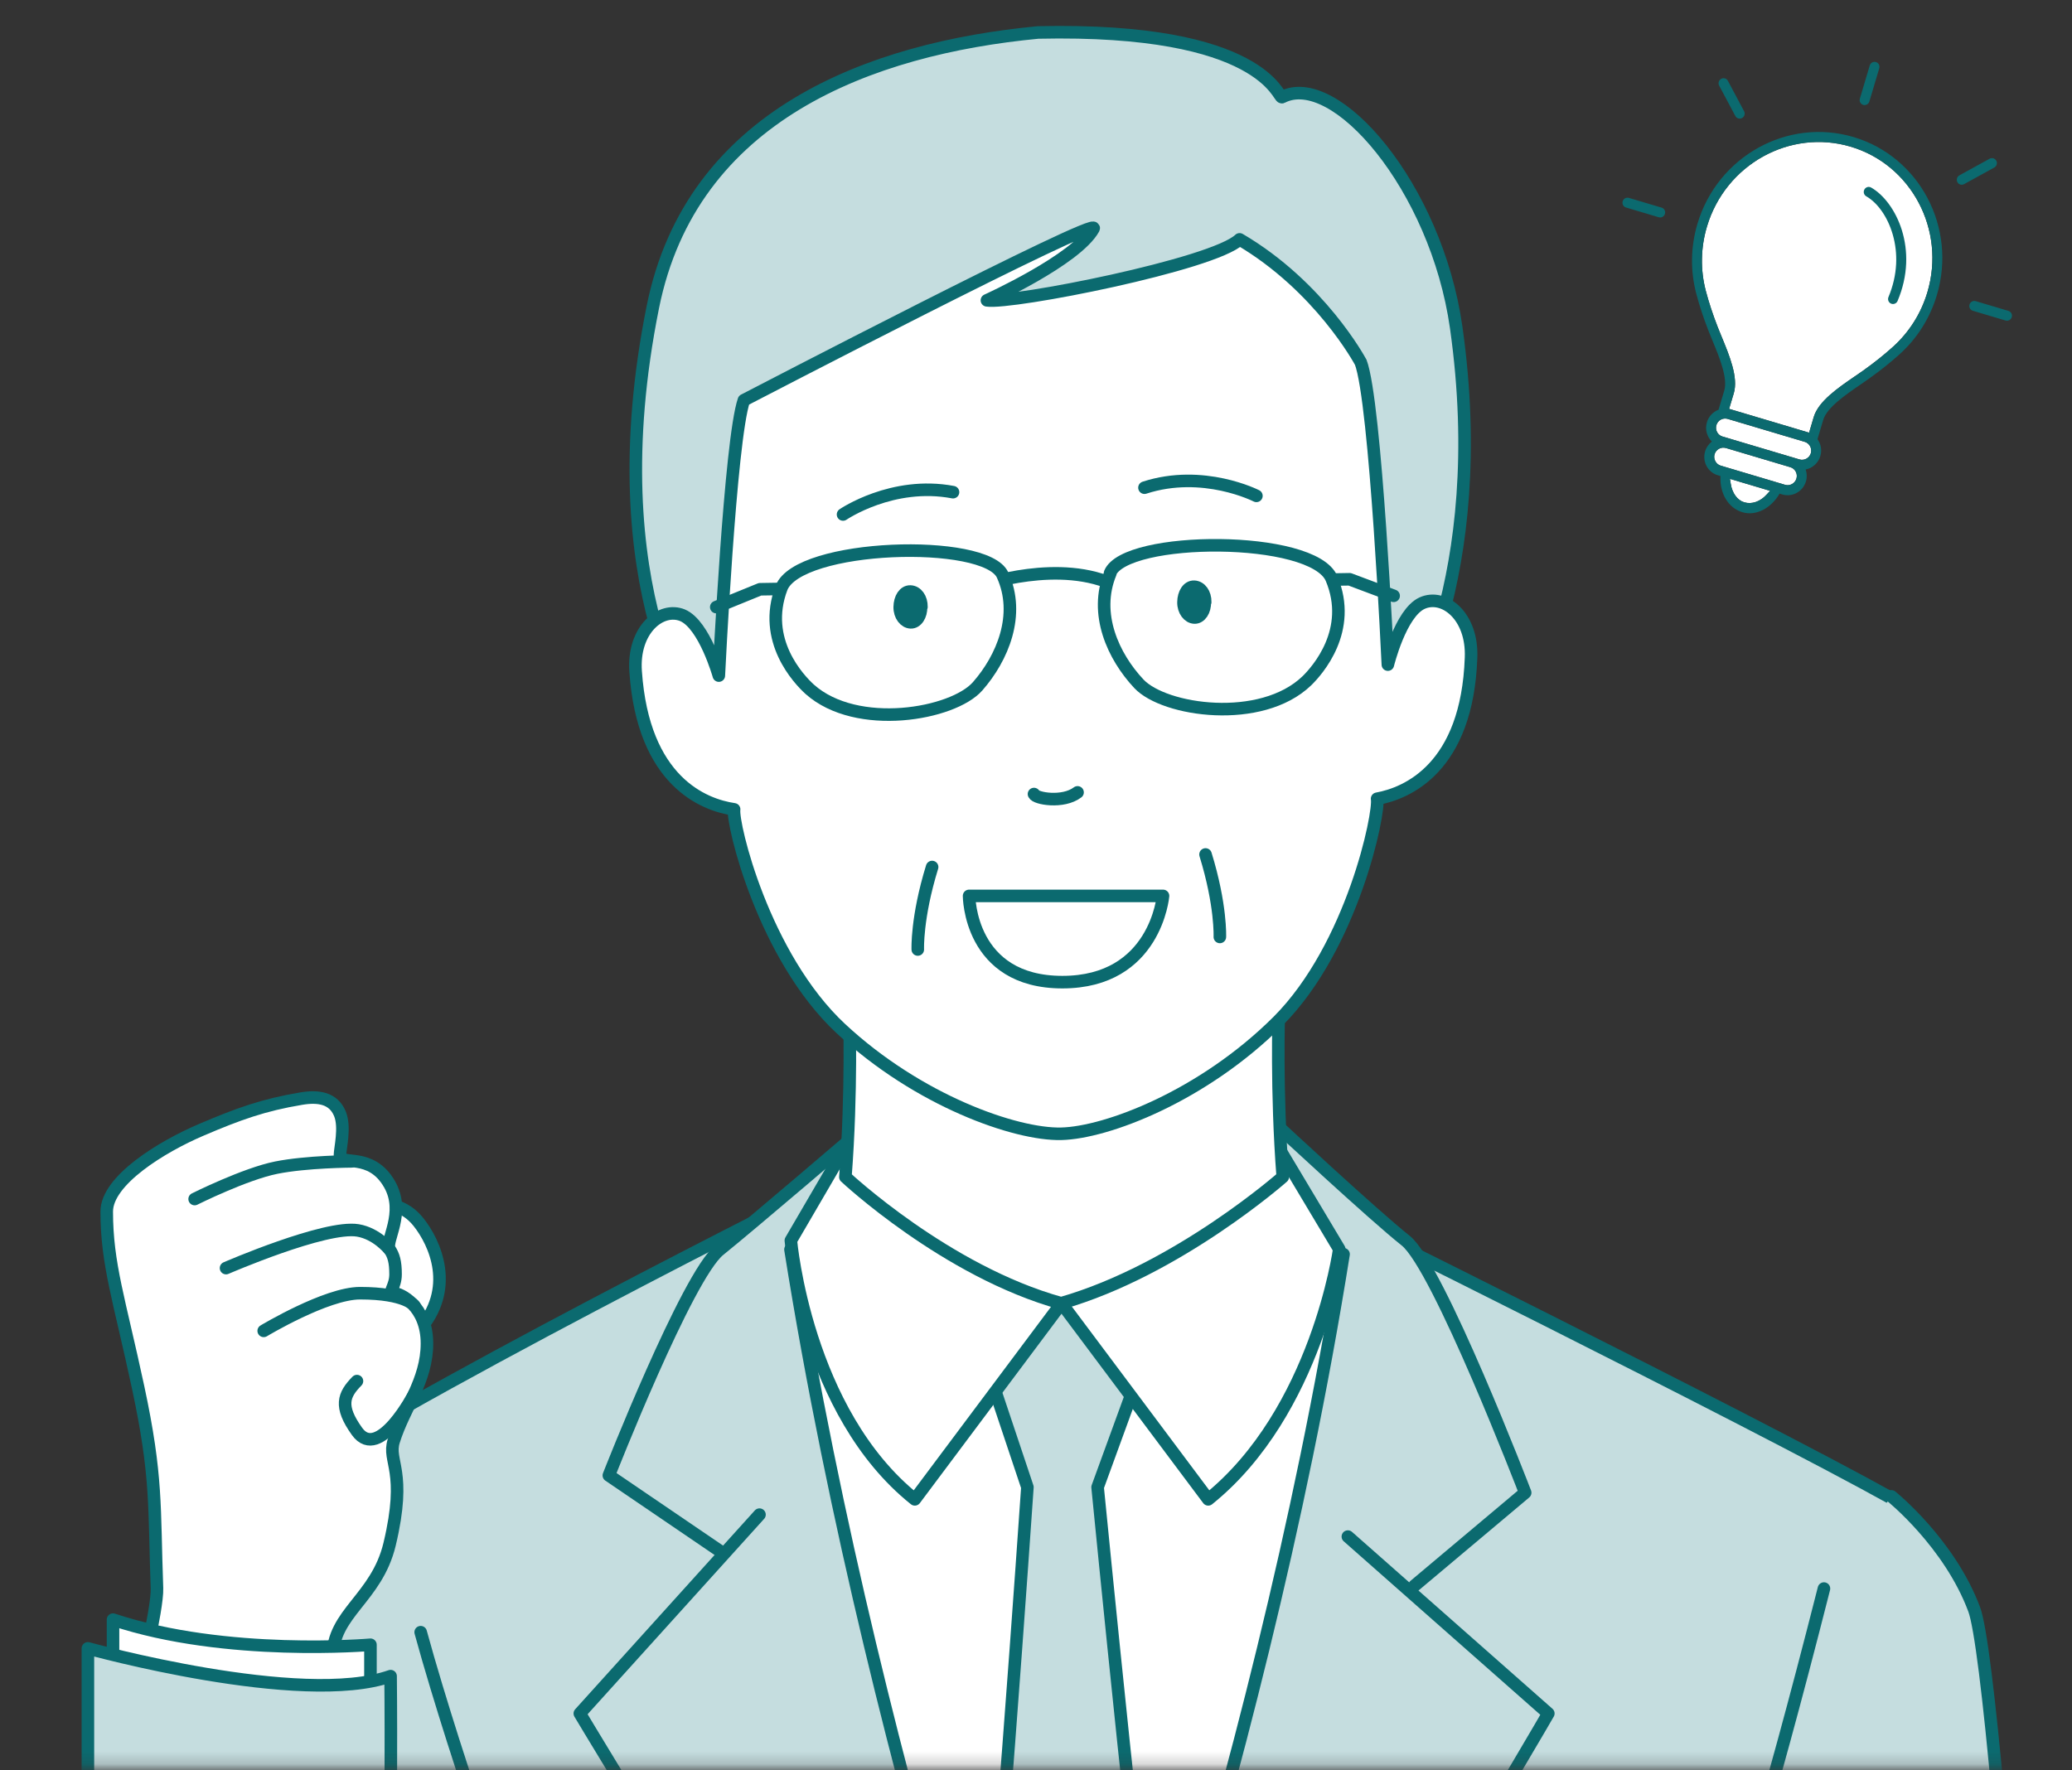 <svg width="165" height="141" viewBox="0 0 165 141" fill="none" xmlns="http://www.w3.org/2000/svg">
<rect x="0" y="0" width="165" height="141" fill="#333333" stroke="none"/>
<mask id="mask0_2008_3512" style="mask-type:luminance" maskUnits="userSpaceOnUse" x="0" y="1" width="161" height="140">
<path d="M161 1H0V140.816H161V1Z" fill="white"/>
</mask>
<g mask="url(#mask0_2008_3512)">
<path d="M33.324 97.333C32.78 96.651 32.164 96.249 31.329 96L30 101L33.324 106C36.315 102.667 34.653 99 33.324 97.333Z" fill="white" stroke="#0B6A6F"/>
<path d="M28.962 291.471C28.587 292.033 28.431 254.143 27.65 208.287C26.963 169.304 13.125 124.448 20.216 119.419C31.118 111.704 66.134 94.242 66.134 94.242L104.18 95.648C104.18 95.648 139.103 112.922 150.786 119.419C153.472 120.918 139.384 196.48 139.384 196.48C139.384 196.48 141.383 291.127 141.071 290.659L28.994 291.471H28.962Z" fill="#C5DDDF" stroke="#0B6A6F" stroke-linecap="round" stroke-linejoin="round"/>
<path d="M111.614 57.103C111.614 57.103 118.808 46.217 115.963 26.091C114.37 14.831 106.283 5.548 102.09 7.739C101.791 7.896 100.673 2.185 82.661 2.586C69.3 3.86 55.069 9.157 51.991 24.441C47.437 47.076 55.787 58.02 55.787 58.02" fill="#C5DDDF"/>
<path d="M111.614 57.103C111.614 57.103 118.808 46.217 115.963 26.091C114.37 14.831 106.283 5.548 102.09 7.739C101.791 7.896 100.673 2.185 82.661 2.586C69.3 3.86 55.069 9.157 51.991 24.441C47.437 47.076 55.787 58.02 55.787 58.02" stroke="#0B6A6F" stroke-linecap="round" stroke-linejoin="round"/>
<path d="M112.646 126.291L121.454 118.888C121.454 118.888 114.52 100.833 111.927 98.803C109.366 96.772 101.713 89.65 101.713 89.65L83.283 95.117H86.188L68.571 90.025C68.571 90.025 59.855 97.491 57.294 99.552C54.733 101.583 48.485 117.514 48.485 117.514L57.294 123.511" fill="#C5DDDF"/>
<path d="M112.646 126.291L121.454 118.888C121.454 118.888 114.52 100.833 111.927 98.803C109.366 96.772 101.713 89.65 101.713 89.65L83.283 95.117H86.188L68.571 90.025C68.571 90.025 59.855 97.491 57.294 99.552C54.733 101.583 48.485 117.514 48.485 117.514L57.294 123.511" stroke="#0B6A6F" stroke-linecap="round" stroke-linejoin="round"/>
<path d="M60.48 120.637L46.174 136.474C46.174 136.474 63.635 165.712 78.004 186.047" stroke="#0B6A6F" stroke-linecap="round" stroke-linejoin="round"/>
<path d="M91.467 186.047C107.679 163.619 123.297 136.474 123.297 136.474L107.335 122.386" stroke="#0B6A6F" stroke-linecap="round" stroke-linejoin="round"/>
<path d="M84.751 183.517C84.751 183.517 69.882 143.002 62.948 99.521L84.095 91.431L106.992 99.896C100.057 143.409 84.751 183.548 84.751 183.548V183.517Z" fill="white" stroke="#0B6A6F" stroke-linecap="round" stroke-linejoin="round"/>
<path d="M91.186 108.08L87.406 118.451C87.406 118.451 91.28 157.903 92.217 161.839C91.873 166.056 85.001 182.798 85.001 182.798H84.532C84.532 182.798 79.847 170.054 78.129 162.557C79.066 158.621 81.815 118.451 81.815 118.451L78.348 108.08L85.001 99.053L91.186 108.08Z" fill="#C5DDDF" stroke="#0B6A6F" stroke-linecap="round" stroke-linejoin="round"/>
<path d="M100.713 89.557L106.648 99.49C106.648 99.49 104.868 112.453 96.215 119.419L84.532 103.801L72.85 119.419C64.166 112.484 62.979 98.803 62.979 98.803L68.352 89.588H100.744L100.713 89.557Z" fill="white" stroke="#0B6A6F" stroke-linecap="round" stroke-linejoin="round"/>
<path d="M102.15 93.743C101.619 86.902 101.838 80.592 101.838 80.592H67.633C67.633 80.592 67.852 86.902 67.321 93.743C67.321 93.743 75.349 101.271 84.501 103.801C93.778 101.146 102.15 93.743 102.15 93.743Z" fill="white" stroke="#0B6A6F" stroke-linecap="round" stroke-linejoin="round"/>
<path d="M108.351 28.828C109.558 31.941 110.52 52.934 110.52 52.934C110.52 52.934 111.524 48.832 113.242 48.041C114.96 47.251 117.282 49.038 117.144 52.385C116.837 61.148 112.064 63.183 109.662 63.618C109.891 64.71 107.714 75.379 101.769 81.341C95.792 87.299 88.129 90.219 84.507 90.303C80.885 90.388 73.133 87.675 66.962 81.927C60.79 76.178 58.279 65.575 58.46 64.463C56.047 64.111 51.22 62.245 50.617 53.479C50.376 50.154 52.648 48.292 54.362 49.009C56.104 49.761 57.242 53.809 57.242 53.809C57.242 53.809 58.149 35.026 59.239 31.875C59.239 31.875 87.711 17.073 87.088 18.2C85.722 20.693 78.592 23.921 78.592 23.921C80.57 24.227 96.614 21.071 98.713 19.065C105.128 22.829 108.323 28.793 108.323 28.793L108.351 28.828Z" fill="white" stroke="#0B6A6F" stroke-linecap="round" stroke-linejoin="round"/>
<path d="M82.34 63.243C82.458 63.602 84.647 63.993 85.809 63.111" stroke="#0B6A6F" stroke-linecap="round" stroke-linejoin="round"/>
<path d="M92.615 71.356C92.615 71.356 92.029 78.225 84.6 78.225C77.171 78.225 77.171 71.356 77.171 71.356L92.615 71.356Z" stroke="#0B6A6F" stroke-linecap="round" stroke-linejoin="round"/>
<path d="M100.051 39.494C100.051 39.494 95.815 37.322 91.138 38.843" stroke="#0B6A6F" stroke-linecap="round" stroke-linejoin="round"/>
<path d="M67.134 40.977C67.134 40.977 71.06 38.284 75.892 39.2" stroke="#0B6A6F" stroke-linecap="round" stroke-linejoin="round"/>
<path d="M74.227 69.056C72.979 73.1 73.086 75.625 73.086 75.625" stroke="#0B6A6F" stroke-linecap="round" stroke-linejoin="round"/>
<path d="M96 68.056C97.249 72.1 97.141 74.625 97.141 74.625" stroke="#0B6A6F" stroke-linecap="round" stroke-linejoin="round"/>
<path d="M19.331 96.103C19.41 93.795 20.421 92.165 22.405 92.705C24.388 93.244 22.754 98.028 23.016 98.965C23.277 99.902 20.387 104.468 20.387 104.468L19.331 96.103Z" fill="white" stroke="#0B6A6F" stroke-linecap="round" stroke-linejoin="round"/>
<path d="M12.5 126.5C12.56 128.174 11 134.5 11 134.5C11 134.5 16.503 135.947 19.5 136.5C22.825 137.113 27.073 136.5 27.073 136.5C27.073 136.5 26.519 133.469 26.5 132C26.456 128.496 29.987 127.316 31.023 123C32.439 117.097 30.836 116.427 31.352 114.777C32.197 112.079 34 110 34 107C34 104 31.852 103 31.352 103C30.852 103 31.5 102.5 31.5 101.5C31.5 100.5 31.352 100 31.023 99.5C30.62 98.888 32.339 96.634 31.023 94.325C29.518 91.686 27.073 92.927 27.073 92C27.073 91.5 27.511 89.79 27.073 88.716C26.556 87.449 25.348 87.275 24 87.5C21 88 19 88.716 16 90C12.916 91.319 8.5 94 8.5 96.5C8.5 100.675 9.5 103.5 11 110.5C12.525 117.619 12.264 119.959 12.5 126.5Z" fill="white" stroke="#0B6A6F"/>
<path d="M28 92.5C28 92.5 24.414 92.517 22 93C19.5 93.5 15.5 95.5 15.5 95.5" stroke="#0B6A6F" stroke-linecap="round"/>
<path d="M31 99.5C31 99.5 30 98.25 28.5 98C25.906 97.568 18 101 18 101" stroke="#0B6A6F" stroke-linecap="round"/>
<path d="M33 104C33 104 32.333 103 28.667 103C25.985 103 21 106 21 106" stroke="#0B6A6F" stroke-linecap="round"/>
<path d="M33 111C33 111 30.183 116.464 28.426 114C27 112 27.345 111.103 28.426 110" stroke="#0B6A6F" stroke-linecap="round"/>
<path d="M9 136L9 129C18 132 29.5 131 29.5 131L29.5 137.5" fill="white"/>
<path d="M9 136L9 129C18 132 29.5 131 29.5 131L29.5 137.5" stroke="#0B6A6F" stroke-linecap="round" stroke-linejoin="round"/>
<path d="M57.039 48.353L60.521 46.934L78.112 46.645C78.112 46.645 84.447 44.4 88.975 46.706L89.885 46.426L107.476 46.138L110.98 47.454" stroke="#0B6A6F" stroke-linecap="round" stroke-linejoin="round"/>
<path d="M79.837 45.793C78.486 42.853 63.579 43.303 62.228 46.834C60.652 51.001 63.618 54.113 64.477 54.896C68.234 58.251 75.886 56.9 77.853 54.66C79.82 52.42 81.289 48.964 79.837 45.793Z" fill="white" stroke="#0B6A6F" stroke-linecap="round" stroke-linejoin="round"/>
<path d="M88.398 45.639C89.627 42.66 104.557 42.59 106.037 46.078C107.766 50.189 104.91 53.403 104.068 54.224C100.426 57.73 92.722 56.625 90.692 54.46C88.661 52.295 87.077 48.891 88.429 45.642L88.398 45.639Z" fill="white" stroke="#0B6A6F" stroke-linecap="round" stroke-linejoin="round"/>
<path d="M73.345 48.335C73.366 49.029 72.992 49.586 72.523 49.567C72.053 49.548 71.637 49.032 71.648 48.343C71.659 47.653 72.002 47.092 72.502 47.114C73.002 47.136 73.387 47.649 73.376 48.339" fill="#0B6A6F"/>
<path d="M73.345 48.335C73.366 49.029 72.992 49.586 72.523 49.567C72.053 49.548 71.637 49.032 71.648 48.343C71.659 47.653 72.002 47.092 72.502 47.114C73.002 47.136 73.387 47.649 73.376 48.339L73.345 48.335Z" stroke="#0B6A6F" stroke-linecap="round" stroke-linejoin="round"/>
<path d="M95.942 47.953C95.962 48.646 95.588 49.203 95.119 49.184C94.65 49.166 94.234 48.65 94.245 47.96C94.255 47.27 94.598 46.71 95.098 46.732C95.599 46.754 95.984 47.266 95.973 47.956" fill="#0B6A6F"/>
<path d="M95.942 47.953C95.962 48.646 95.588 49.203 95.119 49.184C94.65 49.166 94.234 48.65 94.245 47.96C94.255 47.27 94.598 46.71 95.098 46.732C95.599 46.754 95.984 47.266 95.973 47.956L95.942 47.953Z" stroke="#0B6A6F" stroke-linecap="round" stroke-linejoin="round"/>
<path d="M145.247 126.525C140.405 145.611 138 152.389 138 152.389C138 152.389 139.749 227.076 140.187 232.543C147.715 231.231 161.021 226.608 161.802 222.703C164.426 209.615 159.21 133.46 157.211 128.181C155.243 122.902 150.62 119.185 150.62 119.185" fill="#C5DDDF"/>
<path d="M145.247 126.525C140.405 145.611 138 152.389 138 152.389C138 152.389 139.749 227.076 140.187 232.543C147.715 231.231 161.021 226.608 161.802 222.703C164.426 209.615 159.21 133.46 157.211 128.181C155.243 122.902 150.62 119.185 150.62 119.185" stroke="#0B6A6F" stroke-linecap="round" stroke-linejoin="round"/>
<path d="M7 151.796C7.937 150.797 7 176 10.5 182.5C17 187 22.591 191.591 27.464 185C31.649 179.346 31.104 133.5 31.104 133.5C24 136 7 131.288 7 131.288V140.659V151.796Z" fill="#C5DDDF"/>
<path d="M33.5 130C35 135.5 37.5 143 37.5 143M10.5 182.5C7 176 7.937 150.797 7 151.796V140.659V131.288C7 131.288 24 136 31.104 133.5C31.104 133.5 31.649 179.346 27.464 185C22.591 191.591 17 187 10.5 182.5Z" stroke="#0B6A6F" stroke-linecap="round" stroke-linejoin="round"/>
</g>
<g clip-path="url(#clip0_2008_3512)">
<path d="M137.021 37.086C136.646 36.974 136.425 36.559 136.538 36.179C136.651 35.798 137.057 35.57 137.438 35.683L142.573 37.212C142.954 37.325 143.171 37.733 143.055 38.119C142.94 38.506 142.53 38.726 142.155 38.615L137.021 37.086Z" fill="white"/>
<path d="M143.303 36.594L137.164 34.767C136.783 34.653 136.567 34.246 136.682 33.859C136.797 33.473 137.192 33.256 137.57 33.361L143.732 35.196C144.099 35.312 144.315 35.722 144.203 36.099C144.091 36.475 143.684 36.708 143.303 36.594L143.303 36.594Z" fill="white"/>
<path d="M140.957 39.093L140.682 39.393C140.166 39.956 139.5 40.186 138.9 40.007C138.355 39.845 137.943 39.283 137.826 38.54L137.762 38.141L140.957 39.093Z" fill="white"/>
<path d="M147.733 29.957L147.712 29.971L147.709 29.973C146.348 30.906 144.806 31.962 144.431 33.222L144.136 34.218L144.063 34.461L143.973 34.434C143.965 34.432 143.957 34.429 143.949 34.427L137.81 32.599C137.803 32.597 137.795 32.594 137.787 32.593L137.696 32.565L137.768 32.322L138.066 31.327C138.441 30.068 137.728 28.339 137.098 26.814L137.097 26.811L137.088 26.789C136.979 26.524 136.875 26.274 136.783 26.037C136.395 25.041 136.088 24.107 135.843 23.182C135.621 22.339 135.516 21.476 135.533 20.615C135.546 19.751 135.68 18.887 135.931 18.045C137.404 13.096 142.54 10.243 147.38 11.684C152.22 13.125 154.958 18.323 153.485 23.272C153.234 24.114 152.873 24.911 152.412 25.642C151.949 26.376 151.39 27.041 150.749 27.619C150.036 28.262 149.267 28.876 148.4 29.496C148.193 29.644 147.97 29.796 147.734 29.958L147.733 29.957Z" fill="white"/>
<path d="M147.608 10.917C142.352 9.352 136.774 12.448 135.174 17.819C134.903 18.73 134.757 19.668 134.742 20.606C134.725 21.544 134.839 22.481 135.08 23.392C135.332 24.346 135.649 25.308 136.048 26.334C136.141 26.573 136.246 26.829 136.358 27.099L136.367 27.122L136.369 27.127C136.919 28.458 137.603 30.115 137.31 31.101L136.852 32.634C136.422 32.798 136.069 33.156 135.927 33.634C135.758 34.2 135.93 34.787 136.321 35.17C136.073 35.361 135.879 35.629 135.783 35.953C135.542 36.763 135.995 37.615 136.793 37.852L137.007 37.916C136.937 39.302 137.626 40.462 138.757 40.798C139.823 41.116 141.023 40.499 141.714 39.317L141.928 39.381C142.726 39.619 143.571 39.154 143.812 38.344C143.909 38.02 143.894 37.69 143.79 37.394C144.328 37.288 144.792 36.89 144.96 36.324C145.103 35.846 145.002 35.353 144.732 34.98L145.188 33.447C145.482 32.461 146.961 31.449 148.15 30.634L148.154 30.631L148.173 30.618C148.415 30.453 148.643 30.296 148.852 30.146C149.746 29.507 150.538 28.875 151.273 28.213C151.97 27.584 152.578 26.862 153.079 26.066C153.579 25.272 153.97 24.407 154.242 23.496C155.841 18.125 152.866 12.482 147.609 10.917L147.608 10.917ZM137.021 37.086C136.646 36.974 136.425 36.559 136.538 36.179C136.651 35.798 137.057 35.57 137.438 35.683L142.573 37.212C142.954 37.325 143.171 37.733 143.055 38.119C142.94 38.506 142.53 38.726 142.155 38.615L137.021 37.086ZM143.303 36.594L137.164 34.767C136.783 34.653 136.567 34.246 136.682 33.859C136.797 33.473 137.192 33.256 137.57 33.361L143.732 35.196C144.099 35.312 144.315 35.722 144.203 36.099C144.091 36.475 143.684 36.708 143.303 36.594L143.303 36.594ZM147.733 29.957L147.712 29.971L147.709 29.973C146.348 30.906 144.806 31.962 144.431 33.222L144.136 34.218L144.063 34.461L143.972 34.434C143.965 34.432 143.957 34.429 143.949 34.427L137.81 32.599C137.803 32.597 137.795 32.594 137.787 32.592L137.696 32.565L137.768 32.322L138.066 31.327C138.441 30.068 137.728 28.339 137.098 26.814L137.097 26.811L137.088 26.789C136.979 26.524 136.875 26.274 136.783 26.037C136.395 25.041 136.088 24.107 135.843 23.182C135.621 22.339 135.516 21.475 135.533 20.615C135.546 19.751 135.68 18.887 135.931 18.045C137.404 13.096 142.54 10.243 147.38 11.684C152.22 13.125 154.958 18.323 153.485 23.272C153.234 24.114 152.873 24.911 152.412 25.642C151.949 26.376 151.39 27.041 150.749 27.619C150.036 28.262 149.267 28.876 148.4 29.496C148.193 29.644 147.97 29.796 147.734 29.957L147.733 29.957ZM140.957 39.093L140.682 39.393C140.166 39.956 139.5 40.186 138.9 40.007C138.355 39.845 137.943 39.283 137.826 38.54L137.762 38.141L140.957 39.093Z" fill="#0B6A6F"/>
<path d="M151.449 18.325C151.211 17.56 150.85 16.838 150.406 16.238C149.988 15.673 149.505 15.223 149.009 14.939C148.982 14.923 148.952 14.91 148.923 14.902C148.748 14.85 148.562 14.927 148.469 15.09C148.361 15.282 148.426 15.526 148.616 15.634C149.537 16.163 150.325 17.299 150.723 18.671C150.942 19.428 151.034 20.218 150.995 21.022C150.951 21.915 150.745 22.803 150.384 23.66C150.298 23.863 150.392 24.098 150.592 24.183C150.604 24.189 150.62 24.194 150.634 24.198C150.827 24.255 151.032 24.157 151.111 23.969C151.524 22.991 151.754 21.983 151.794 20.974C151.83 20.068 151.714 19.176 151.449 18.325Z" fill="#0B6A6F"/>
<path d="M148.371 8.353C148.58 8.415 148.801 8.294 148.864 8.083L149.651 5.438C149.714 5.226 149.596 5.004 149.387 4.942C149.178 4.88 148.958 5.001 148.895 5.212L148.107 7.857C148.044 8.068 148.163 8.291 148.371 8.353Z" fill="#0B6A6F"/>
<path d="M159.939 24.762L157.33 23.985C157.122 23.923 156.901 24.044 156.838 24.255C156.775 24.467 156.893 24.689 157.102 24.751L159.711 25.528C159.919 25.59 160.14 25.469 160.203 25.258C160.266 25.046 160.148 24.824 159.939 24.762Z" fill="#0B6A6F"/>
<path d="M132.321 16.538L129.712 15.761C129.503 15.699 129.282 15.82 129.219 16.032C129.156 16.243 129.275 16.465 129.483 16.527L132.093 17.304C132.301 17.366 132.522 17.245 132.585 17.034C132.648 16.822 132.53 16.6 132.321 16.538Z" fill="#0B6A6F"/>
<path d="M138.425 9.433C138.525 9.463 138.632 9.451 138.725 9.4C138.818 9.349 138.886 9.264 138.917 9.162C138.947 9.06 138.937 8.952 138.887 8.858L137.598 6.438C137.548 6.344 137.465 6.276 137.364 6.246C137.264 6.216 137.157 6.228 137.064 6.279C136.872 6.385 136.799 6.628 136.902 6.821L138.191 9.241C138.241 9.335 138.324 9.403 138.425 9.433Z" fill="#0B6A6F"/>
<path d="M158.738 12.611C158.637 12.581 158.53 12.592 158.437 12.643L156.035 13.964C155.941 14.016 155.873 14.1 155.843 14.202C155.813 14.305 155.823 14.413 155.873 14.506C155.923 14.6 156.006 14.668 156.107 14.698C156.208 14.728 156.315 14.717 156.408 14.665L158.81 13.344C158.903 13.293 158.971 13.209 159.002 13.107C159.032 13.004 159.022 12.896 158.972 12.803C158.922 12.709 158.839 12.641 158.738 12.611Z" fill="#0B6A6F"/>
</g>
<defs>
<clipPath id="clip0_2008_3512">
<rect width="32.328" height="37.4" fill="white" transform="translate(133.895 0.329) rotate(16.582)"/>
</clipPath>
</defs>
</svg>
